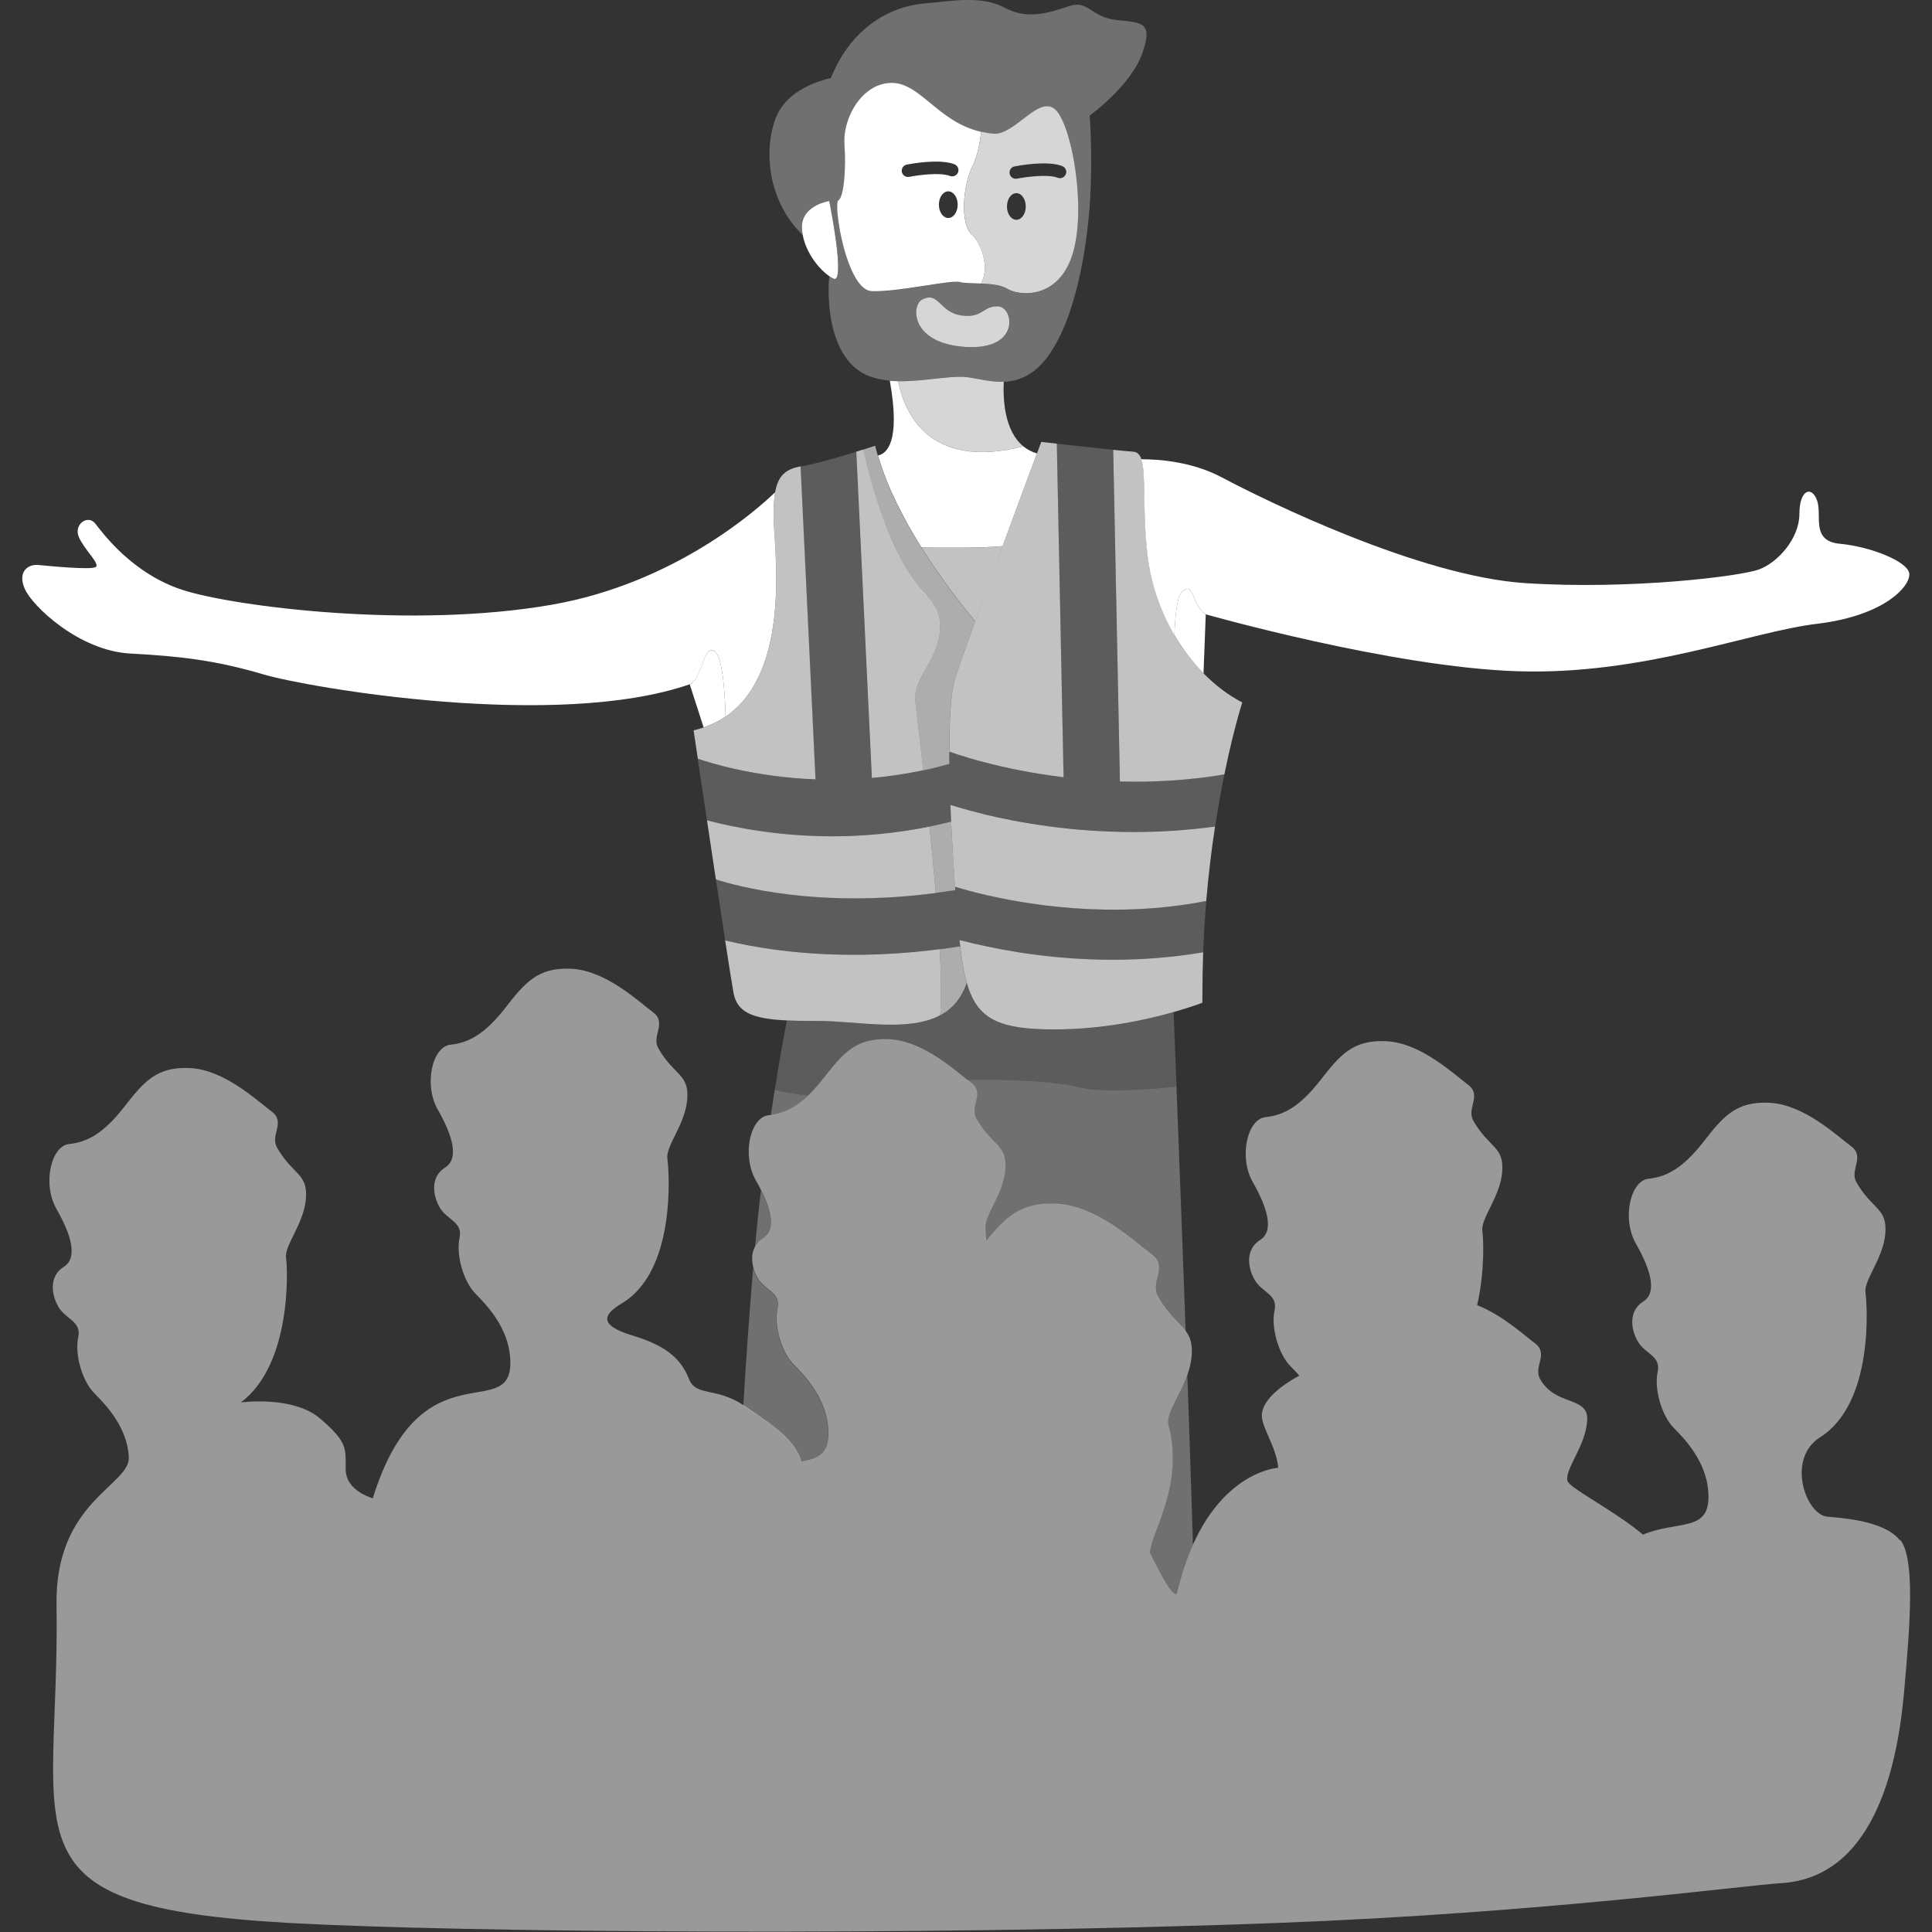 <svg viewBox="0 0 300 300" xmlns="http://www.w3.org/2000/svg"><rect x="0" y="0" width="300" height="300" fill="#333333" stroke="none"/><g fill="#fff"><path d="m 145.31 138.65 c -.29 -3.43 -.63 -6.94 -.98 -10.3 -5.34 1.08 -10.42 1.51 -15.04 1.51 -8.31 0 -15.14 -1.33 -19.51 -2.48 .44 2.95 .91 6.09 1.38 9.17 3.35 1.08 15.89 4.51 34.15 2.11 z" opacity=".7"/><path d="m 147.7 127.58 c -1.13 .28 -2.26 .54 -3.37 .77 .35 3.36 .69 6.87 .98 10.3 1 -.13 2.01 -.28 3.03 -.44 -.01 -.18 -.03 -.35 -.04 -.52 -.24 -3.31 -.45 -6.74 -.6 -10.1 z" opacity=".6"/><path d="m 144.32 128.35 c 1.11 -.23 2.24 -.48 3.37 -.77 -.04 -.87 -.08 -1.74 -.11 -2.6 -.09 -2.2 -.14 -4.34 -.17 -6.37 -1.36 .38 -2.72 .72 -4.05 1 -2.75 .59 -5.43 .97 -8 1.2 l -2.42 -50.66 c -2.62 .81 -6.35 1.91 -8.51 2.25 -.05 .01 -.09 .02 -.14 .03 l 2.32 48.59 c -9.47 -.37 -16.36 -2.55 -18.27 -3.21 .37 2.51 .87 5.88 1.43 9.57 4.37 1.15 11.2 2.48 19.51 2.48 4.62 0 9.69 -.43 15.04 -1.51 z" opacity=".2"/><path d="m 152.94 118.4 c -3.41 -.89 -5.39 -1.64 -5.46 -1.66 l -.08 .2 c 0 .55 .01 1.11 .01 1.67 .02 2.03 .08 4.17 .17 6.37 1.22 .38 2.8 .84 4.68 1.3 .14 .03 .28 .07 .42 .1 5.6 1.36 13.75 2.79 23.38 2.79 3.99 0 8.22 -.25 12.63 -.85 .46 -3 .95 -5.7 1.43 -8.08 -5.73 .95 -11.21 1.23 -16.22 1.1 l -1.04 -51.5 c -2.73 -.28 -6.39 -.68 -8.77 -.94 l 1.05 51.8 c -4.99 -.6 -9.16 -1.51 -12.2 -2.3 z" opacity=".2"/><path d="m 151.37 146.56 c -.02 -.01 -.05 -.01 -.07 -.02 v .03 c .02 0 .05 -.01 .07 -.01 z"/><path d="m 145.92 147.39 c 1.04 -.13 2.1 -.29 3.17 -.46 -.04 -.32 -.08 -.63 -.11 -.97 -.1 -.95 -.19 -1.96 -.28 -3.04 -.13 -1.52 -.25 -3.11 -.36 -4.72 -1.03 .17 -2.04 .31 -3.03 .44 -18.25 2.4 -30.8 -1.02 -34.15 -2.11 .51 3.38 1.01 6.67 1.44 9.49 4.4 1.06 11.24 2.23 20.05 2.23 4.03 0 8.47 -.25 13.27 -.87 z" opacity=".2"/><path d="m 152.68 126.39 c -.14 -.03 -.29 -.07 -.42 -.1 -1.88 -.47 -3.46 -.92 -4.68 -1.3 .03 .86 .07 1.73 .11 2.6 .16 3.36 .37 6.8 .6 10.1 .33 .1 .71 .21 1.13 .33 .58 .17 1.25 .35 2 .54 .2 .05 .4 .1 .6 .15 7.11 1.74 20.65 4.05 35.28 1.19 .36 -4.2 .84 -8.07 1.37 -11.56 -4.4 .6 -8.64 .85 -12.63 .85 -9.62 0 -17.78 -1.43 -23.38 -2.79 z" opacity=".7"/><path d="m 152.03 138.7 c -.21 -.05 -.41 -.1 -.6 -.15 -.75 -.19 -1.42 -.37 -2 -.54 -.43 -.12 -.81 -.23 -1.13 -.33 .01 .18 .03 .35 .04 .52 .12 1.61 .24 3.2 .36 4.72 .09 1.08 .18 2.09 .28 3.04 .7 .19 1.48 .38 2.31 .57 .02 .01 .05 .01 .07 .02 5.14 1.2 12.67 2.48 21.42 2.48 4.42 0 9.15 -.33 14.04 -1.16 .11 -2.77 .28 -5.44 .5 -7.99 -14.63 2.86 -28.18 .56 -35.28 -1.19 z" opacity=".2"/><path d="m 155.68 84.81 c 2.21 -6.01 4.31 -11.65 5.34 -14.4 -.83 -.24 -1.52 -.62 -2.11 -1.1 -15.05 3.84 -18.61 -5.76 -19.45 -10.12 -.43 -.01 -.86 -.03 -1.29 -.07 1.72 9.64 -.54 11.36 -1.84 11.6 1.43 4.93 4.02 9.92 6.76 14.29 2.35 .04 9.43 .12 12.6 -.21 z"/><path d="m 150.87 36.38 c 1.51 1.43 2.87 5.12 1.46 7.65 1.52 .06 3.13 .21 4.09 .81 1.79 1.13 7.81 1.69 10.06 -5.17 2.26 -6.87 .09 -19.65 -2.44 -22.48 -2.54 -2.82 -6.4 3.84 -9.78 3.57 -.67 -.05 -1.29 -.17 -1.89 -.3 -.22 1.82 -.61 3.81 -1.3 5.19 -1.6 3.2 -1.98 9.03 -.19 10.72 z m 6.67 -10.54 c .51 -.1 5.05 -.97 7.41 -.05 .5 .2 .75 .76 .55 1.26 s -.76 .75 -1.26 .55 c -1.55 -.61 -5.09 -.1 -6.32 .14 -.06 .01 -.13 .02 -.19 .02 -.45 0 -.86 -.32 -.95 -.78 -.11 -.53 .24 -1.04 .76 -1.14 z m .28 4.15 c .81 0 1.46 .93 1.46 2.07 s -.65 2.07 -1.46 2.07 -1.46 -.93 -1.46 -2.07 .65 -2.07 1.46 -2.07 z" opacity=".8"/><path d="m 149.08 43.81 c .7 .17 1.94 .17 3.25 .22 1.41 -2.54 .05 -6.23 -1.46 -7.65 -1.79 -1.69 -1.41 -7.52 .19 -10.72 .69 -1.38 1.08 -3.37 1.3 -5.19 -6.83 -1.54 -9.52 -7.86 -14.19 -7.6 -2.52 .14 -4.51 1.89 -5.73 4.07 -.96 1.73 -1.44 3.72 -1.32 5.42 .28 3.86 -.09 8.28 -.94 8.75 -.52 .29 .07 5.56 1.54 9.57 .9 2.47 2.13 4.46 3.63 4.53 3.95 .19 12.23 -1.79 13.73 -1.41 z m -7.9 -16.35 c -.06 .01 -.13 .02 -.19 .02 -.45 0 -.86 -.32 -.95 -.78 -.11 -.53 .24 -1.04 .76 -1.14 .51 -.1 5.05 -.97 7.41 -.05 .5 .2 .75 .76 .55 1.26 s -.76 .75 -1.26 .55 c -1.55 -.61 -5.09 -.1 -6.32 .14 z m 6.07 6.39 c -.81 0 -1.46 -.93 -1.46 -2.07 s .65 -2.07 1.46 -2.07 1.46 .93 1.46 2.07 -.65 2.07 -1.46 2.07 z"/><path d="m 130.1 40.13 c -.26 -3.58 -1.34 -8.92 -1.34 -8.92 s -.14 .02 -.38 .08 c -1.05 .25 -3.93 1.21 -3.86 4.06 .01 .39 .06 .77 .13 1.16 .51 2.7 2.45 5.22 4.11 6.36 .22 .15 .44 .29 .65 .39 .71 .34 .82 -1.12 .68 -3.12 z"/><path d="m 139.46 59.19 c .84 4.36 4.4 13.95 19.45 10.12 -2.89 -2.35 -3.18 -7.1 -3.05 -10.03 -1.97 .07 -3.87 -.45 -5.56 -.7 -2.48 -.37 -6.81 .68 -10.84 .61 z" opacity=".8"/><path d="m 150.3 58.58 c 1.69 .25 3.6 .77 5.56 .7 2.4 -.09 4.9 -1.05 7.23 -4.46 .1 -.14 .18 -.29 .27 -.44 4.02 -6.28 5.57 -17.11 5.93 -23.73 .38 -6.77 -.09 -12.7 -.09 -12.7 s 6.4 -4.61 8.18 -9.69 c 1.79 -5.08 -.28 -4.7 -4.14 -5.17 s -4.23 -3.1 -7.15 -2.16 -6.4 2.26 -10.06 .28 c -3.67 -1.98 -8.28 -1.03 -12.6 -.66 -2.38 .21 -5.83 1.13 -8.99 3.8 -2.06 1.74 -3.99 4.24 -5.42 7.76 -2.05 .48 -5.8 1.73 -7.79 4.71 -2.38 3.57 -3.22 13.25 3.42 19.68 -.07 -.38 -.12 -.77 -.13 -1.16 -.08 -2.85 2.81 -3.81 3.86 -4.06 .23 -.06 .38 -.08 .38 -.08 s 1.08 5.34 1.34 8.92 c .14 2 .03 3.46 -.68 3.12 -.21 -.1 -.43 -.23 -.65 -.39 0 .03 -.01 .07 -.01 .1 -.12 1.31 -.14 2.98 .03 4.75 .37 3.83 1.67 8.11 4.95 10.11 1.29 .78 2.81 1.15 4.42 1.29 .43 .04 .86 .06 1.29 .07 4.03 .07 8.36 -.98 10.84 -.61 z m 5.89 -6.74 c -.82 1.23 -2.64 2.2 -5.99 2.04 -.1 -.01 -.18 0 -.27 0 -.06 0 -.11 -.01 -.16 -.02 -2.7 -.2 -4.51 -.93 -5.67 -1.86 -2.49 -1.99 -2.02 -4.88 -.94 -5.46 2.63 -1.41 2.73 1.98 6.11 2.44 s 3.29 -1.51 5.74 -1.41 c 1.45 .06 2.41 2.44 1.19 4.27 z m -20.84 -6.62 c -1.5 -.07 -2.73 -2.06 -3.63 -4.53 -1.47 -4.01 -2.06 -9.28 -1.54 -9.57 .85 -.47 1.22 -4.89 .94 -8.75 -.12 -1.7 .36 -3.7 1.32 -5.42 1.22 -2.19 3.21 -3.93 5.73 -4.07 4.67 -.26 7.36 6.06 14.19 7.6 .6 .14 1.22 .25 1.89 .3 3.38 .27 7.24 -6.4 9.78 -3.57 2.54 2.82 4.7 15.61 2.44 22.48 s -8.28 6.3 -10.06 5.17 c -.96 -.61 -2.57 -.75 -4.09 -.81 -1.31 -.05 -2.55 -.05 -3.25 -.22 -1.51 -.38 -9.78 1.6 -13.73 1.41 z" opacity=".3"/><path d="m 155 47.57 c -2.44 -.09 -2.35 1.88 -5.74 1.41 s -3.48 -3.86 -6.11 -2.44 c -1.08 .58 -1.55 3.47 .94 5.46 1.16 .93 2.97 1.66 5.67 1.86 .06 0 .11 .01 .16 .02 .1 .01 .18 0 .27 0 3.35 .16 5.17 -.81 5.99 -2.04 1.22 -1.83 .26 -4.21 -1.19 -4.27 z" opacity=".8"/><path d="m 167.26 168.76 c -2.78 -.76 -9.98 -1.22 -17.11 -1.07 .21 .17 .41 .33 .59 .46 2.25 1.68 -.28 3.65 .84 5.61 2.44 4.26 4.77 3.93 4.49 7.86 s -3.37 7.3 -3.09 9.26 c .05 .31 .1 .95 .12 1.83 3.01 -3.74 5.43 -6.05 10.97 -5.76 6.22 .33 12.11 5.89 14.73 7.86 s -.33 4.26 .98 6.55 c 1.69 2.96 3.34 4.02 4.33 5.37 -.5 -13.86 -1.05 -28.09 -1.43 -38.01 -3.55 .39 -11.59 1.1 -15.43 .04 z" opacity=".3"/><path d="m 181.43 221.33 c 2.43 9.4 -2.68 16.54 -2.9 19.79 0 0 3.78 7.99 4.21 6.18 .69 -2.91 1.55 -5.37 2.5 -7.47 -.2 -6.89 -.52 -16.29 -.87 -26.32 -1.17 3.3 -3.38 6.09 -2.93 7.83 z" opacity=".3"/><path d="m 118.47 192.29 c 1.95 -1.22 1.36 -4.14 -.31 -7.46 -.06 .5 -.12 .98 -.18 1.49 -.25 2.17 -.5 4.61 -.73 7.23 .27 -.48 .67 -.91 1.22 -1.25 z" opacity=".3"/><path d="m 120.29 169.26 c -.19 1.22 -.39 2.51 -.59 3.88 1.94 -.27 3.77 -1.11 5.76 -3.02 -2.07 -.21 -3.9 -.56 -5.17 -.86 z" opacity=".3"/><path d="m 124.36 226.81 c .02 .06 .02 .14 .03 .21 2.73 -.52 4.49 -1.25 4.18 -5.26 -.35 -4.49 -3.37 -7.86 -5.33 -9.82 -1.97 -1.97 -3.09 -6.18 -2.53 -8.7 .56 -2.53 -1.97 -2.81 -3.09 -4.77 -.29 -.5 -.52 -1.06 -.67 -1.64 -.56 6.62 -1.08 14.12 -1.53 21.42 .08 .05 .15 .09 .23 .15 4.49 3.09 7.58 5.05 8.7 8.42 z" opacity=".3"/><path d="m 127.73 167.59 c 3.09 -3.93 5.05 -6.46 10.38 -6.18 4.91 .26 9.58 4.32 12.04 6.28 7.13 -.15 14.33 .31 17.11 1.07 3.85 1.06 11.89 .35 15.43 -.04 -.21 -5.35 -.37 -9.46 -.45 -11.56 -4.22 1.2 -11.01 2.7 -18.49 2.7 -8.69 0 -12.03 -1.58 -13.64 -7.24 -.85 2.48 -2.29 4.06 -4.12 5.04 -4.98 2.66 -12.79 .89 -18.91 .89 -1.85 0 -3.46 -.02 -4.89 -.09 -.45 2.27 -1.12 5.91 -1.89 10.81 1.28 .3 3.1 .65 5.17 .86 .73 -.7 1.48 -1.53 2.27 -2.54 z" opacity=".2"/><path d="m 145.99 157.65 c .13 -1.51 .15 -3.41 .11 -5.58 -.01 -.56 -.03 -1.14 -.05 -1.74 -.03 -.94 -.08 -1.92 -.13 -2.94 -4.8 .61 -9.25 .87 -13.27 .87 -8.81 0 -15.65 -1.17 -20.05 -2.23 .63 4.08 1.12 7.19 1.31 8.19 .44 2.32 2 3.4 4.91 3.9 .97 .17 2.08 .27 3.36 .33 1.43 .07 3.05 .09 4.89 .09 6.13 0 13.93 1.77 18.91 -.89 z" opacity=".7"/><path d="m 149.59 150.33 c -.19 -1.03 -.35 -2.15 -.5 -3.39 -1.07 .17 -2.13 .32 -3.17 .46 .05 1.01 .1 1.99 .13 2.94 .02 .6 .04 1.18 .05 1.74 .04 2.17 .01 4.07 -.11 5.58 1.83 -.98 3.27 -2.56 4.12 -5.04 -.1 -.36 -.19 -.73 -.28 -1.12 -.08 -.37 -.16 -.76 -.24 -1.16 z" opacity=".6"/><path d="m 151.37 146.56 c -.02 .01 -.05 .01 -.07 .01 0 -.01 0 -.02 0 -.03 -.83 -.2 -1.61 -.39 -2.31 -.57 .04 .34 .07 .64 .11 .97 .14 1.24 .31 2.36 .5 3.39 .07 .4 .15 .79 .24 1.16 .09 .39 .18 .77 .28 1.12 1.61 5.66 4.95 7.24 13.64 7.24 7.49 0 14.27 -1.5 18.49 -2.7 2.78 -.79 4.45 -1.44 4.45 -1.44 0 -.4 .01 -.79 .01 -1.19 0 -2.27 .04 -4.5 .12 -6.65 -4.89 .83 -9.62 1.16 -14.04 1.16 -8.76 0 -16.28 -1.28 -21.42 -2.48 z" opacity=".7"/><path d="m 143.37 119.61 c -.66 -5.75 -1.19 -10.03 -1.25 -10.91 -.12 -1.97 1.04 -3.7 2.13 -5.71 .57 -1.06 1.12 -2.21 1.45 -3.51 .94 -3.76 -.56 -5.64 -1.88 -7.15 -.65 -.6 -1.26 -1.3 -1.85 -2.09 -4.29 -5.72 -6.92 -15.77 -7.97 -20.43 -.32 .1 -.67 .21 -1.04 .33 l 2.42 50.66 c 2.57 -.23 5.25 -.61 8 -1.2 z" opacity=".7"/><path d="m 143.09 85.02 c 3.1 4.95 6.38 9.1 8.34 11.45 1.29 -3.56 2.8 -7.69 4.26 -11.66 -3.17 .32 -10.25 .25 -12.6 .21 z" opacity=".7"/><path d="m 143.81 92.34 c 1.32 1.51 2.82 3.39 1.88 7.15 -.33 1.3 -.88 2.44 -1.45 3.51 -1.08 2.01 -2.25 3.74 -2.13 5.71 .06 .89 .59 5.16 1.25 10.91 1.33 -.28 2.69 -.62 4.05 -1 -.01 -.57 -.01 -1.13 -.01 -1.67 -.01 -5.19 .25 -9.44 .92 -11.62 .26 -.84 .77 -2.31 1.42 -4.17 .3 -.86 .64 -1.8 1 -2.82 .22 -.6 .44 -1.22 .67 -1.86 -1.96 -2.35 -5.24 -6.5 -8.34 -11.45 -2.74 -4.37 -5.33 -9.36 -6.76 -14.29 -.15 -.51 -.3 -1.01 -.42 -1.52 0 0 -.76 .25 -1.92 .62 1.05 4.66 3.69 14.71 7.97 20.43 .59 .78 1.2 1.49 1.85 2.09 z" opacity=".6"/><path d="m 151.42 96.46 c -.23 .64 -.45 1.26 -.67 1.86 -.36 1.01 -.7 1.96 -1 2.82 -.66 1.86 -1.16 3.33 -1.42 4.17 -.68 2.18 -.93 6.43 -.92 11.62 l .08 -.2 c .06 .03 2.05 .78 5.46 1.66 3.04 .8 7.22 1.7 12.2 2.3 l -1.05 -51.8 c -1.44 -.16 -2.41 -.27 -2.41 -.27 s -.24 .65 -.66 1.76 c -1.03 2.76 -3.13 8.4 -5.34 14.4 -1.46 3.97 -2.98 8.1 -4.26 11.66 z" opacity=".7"/><path d="m 182.37 98.6 c .12 -3.18 .42 -5.85 1.07 -6.58 1.89 -2.11 1.68 2.11 3.79 3.37 0 0 28.84 8.21 48.41 8.84 19.58 .63 35.99 -6.1 46.52 -7.37 10.53 -1.26 14.52 -5.89 14.31 -7.79 s -6.1 -4.21 -10.74 -4.63 c -4.63 -.42 -2.74 -4.42 -3.58 -6.74 s -2.74 -1.68 -2.74 2.11 -3.37 7.58 -6.32 8.63 -19.79 3.16 -36.21 2.11 -40.42 -12.84 -47.15 -16.42 c -4.55 -2.42 -9.67 -2.82 -12.52 -2.82 .8 2.27 .13 7.71 .99 15.01 .51 4.32 1.98 8.56 4.14 12.28 z"/><path d="m 183.44 92.02 c -.66 .73 -.96 3.4 -1.07 6.58 1.28 2.2 2.8 4.21 4.51 5.96 l .35 -9.17 c -2.11 -1.26 -1.89 -5.47 -3.79 -3.37 z"/><path d="m 190.12 120.25 c .43 -2.12 .85 -3.96 1.23 -5.52 .89 -3.63 1.55 -5.66 1.55 -5.66 -2.18 -1.12 -4.21 -2.67 -6.02 -4.52 -1.71 -1.74 -3.23 -3.75 -4.51 -5.96 -2.16 -3.72 -3.63 -7.96 -4.14 -12.28 -.86 -7.31 -.2 -12.75 -.99 -15.01 -.25 -.71 -.64 -1.12 -1.26 -1.16 -.62 -.05 -1.76 -.15 -3.12 -.29 l 1.04 51.5 c 5.01 .13 10.49 -.14 16.22 -1.1 z" opacity=".7"/><path d="m 111.03 101.21 c 1.16 .89 1.53 6.16 1.64 10.06 10.51 -7.13 7.45 -26.68 7.45 -31.16 0 -1.46 .07 -2.67 .24 -3.67 -2.92 2.81 -15.71 14.16 -34.73 17.47 -21.75 3.79 -49.12 .28 -57.11 -2.25 -8 -2.53 -12.63 -8.98 -13.75 -10.39 -1.12 -1.4 -3.37 .14 -2.53 2.11 s 3.23 4.07 2.67 4.63 -7.44 -.14 -8.98 -.28 -3.23 .98 -2.11 3.65 8.42 9.68 16.42 10.1 13.47 1.12 20.63 3.23 45.61 8.7 66.24 1.54 c 1.97 -.84 2.11 -6.46 3.93 -5.05 z"/><path d="m 111.03 101.21 c -1.82 -1.4 -1.97 4.21 -3.93 5.05 l 2.16 6.69 c 1.27 -.43 2.4 -1 3.41 -1.69 -.11 -3.9 -.48 -9.16 -1.64 -10.06 z"/><path d="m 124.3 72.43 c -2.44 .42 -3.52 1.59 -3.94 4.01 -.18 1 -.24 2.21 -.24 3.67 0 4.48 3.07 24.03 -7.45 31.16 -1.01 .68 -2.13 1.26 -3.41 1.69 -.5 .17 -1.02 .32 -1.56 .45 0 0 .14 .97 .39 2.61 .08 .53 .17 1.13 .27 1.79 1.9 .66 8.8 2.84 18.27 3.21 l -2.32 -48.59 z" opacity=".7"/><path d="m 295 239.16 c -2.25 -2.81 -7.86 -3.37 -11.23 -3.65 s -6.46 -8.98 -1.12 -12.35 c 8.31 -5.25 7.3 -20.49 7.02 -22.45 s 2.81 -5.33 3.09 -9.26 -2.06 -3.6 -4.49 -7.86 c -1.12 -1.97 1.4 -3.93 -.84 -5.61 -2.25 -1.68 -7.3 -6.46 -12.63 -6.74 s -7.3 2.25 -10.38 6.18 c -3.09 3.93 -5.61 5.33 -8.42 5.61 s -4.21 6.17 -1.97 10.1 c 2.25 3.93 3.37 7.58 1.12 8.98 s -1.97 4.21 -.84 6.17 c 1.12 1.97 3.65 2.25 3.09 4.77 -.56 2.53 .56 6.74 2.53 8.7 s 4.99 5.34 5.33 9.82 c .5 6.51 -4.45 4.39 -10.14 6.72 -4.61 -3.85 -11.59 -7.29 -11.75 -8.4 -.28 -1.97 2.81 -5.33 3.09 -9.26 s -4.86 -2.19 -7.3 -6.46 c -1.12 -1.96 1.4 -3.93 -.84 -5.61 -1.72 -1.29 -5.08 -4.38 -8.95 -5.89 1.22 -5.3 .97 -10.41 .81 -11.52 -.28 -1.97 2.81 -5.33 3.09 -9.26 s -2.06 -3.6 -4.49 -7.86 c -1.12 -1.96 1.4 -3.93 -.84 -5.61 -2.25 -1.68 -7.3 -6.46 -12.63 -6.74 s -7.3 2.25 -10.38 6.18 c -3.09 3.93 -5.61 5.33 -8.42 5.61 s -4.21 6.18 -1.97 10.1 3.37 7.58 1.12 8.98 -1.97 4.21 -.84 6.18 c 1.12 1.97 3.65 2.25 3.09 4.77 -.56 2.53 .56 6.74 2.53 8.7 .41 .41 .86 .88 1.32 1.4 -2.68 1.48 -5.52 3.58 -5.81 5.9 -.24 1.94 2.25 5.05 2.53 8.42 0 0 -8.03 .4 -13.22 11.89 -.95 2.1 -1.8 4.57 -2.5 7.47 -.43 1.82 -4.21 -6.18 -4.21 -6.18 .22 -3.25 5.33 -10.38 2.9 -19.79 -.45 -1.74 1.76 -4.53 2.93 -7.83 .34 -.95 .59 -1.95 .67 -2.98 .13 -1.85 -.24 -2.89 -.91 -3.8 -.99 -1.34 -2.64 -2.4 -4.33 -5.37 -1.31 -2.29 1.64 -4.58 -.98 -6.55 s -8.51 -7.53 -14.73 -7.86 c -5.54 -.29 -7.96 2.02 -10.97 5.76 -.02 -.87 -.08 -1.51 -.12 -1.83 -.28 -1.97 2.81 -5.33 3.09 -9.26 s -2.06 -3.6 -4.49 -7.86 c -1.12 -1.97 1.4 -3.93 -.84 -5.61 -.18 -.13 -.38 -.29 -.59 -.46 -2.46 -1.96 -7.13 -6.02 -12.04 -6.28 -5.33 -.28 -7.3 2.25 -10.38 6.18 -.79 1 -1.54 1.84 -2.27 2.54 -1.99 1.91 -3.82 2.75 -5.76 3.02 -.13 .02 -.26 .05 -.39 .06 -2.81 .28 -4.21 6.17 -1.97 10.1 .29 .51 .56 1.02 .81 1.52 1.67 3.32 2.26 6.24 .31 7.46 -.55 .34 -.95 .78 -1.22 1.25 -.55 .98 -.58 2.16 -.29 3.28 .15 .58 .38 1.14 .67 1.64 1.12 1.97 3.65 2.25 3.09 4.77 s .56 6.74 2.53 8.7 c 1.97 1.97 4.99 5.34 5.33 9.82 .31 4.01 -1.46 4.74 -4.18 5.26 -.01 -.07 -.01 -.14 -.03 -.21 -1.12 -3.37 -4.21 -5.33 -8.7 -8.42 -.08 -.05 -.15 -.1 -.23 -.15 -4.36 -2.87 -7.37 -1.31 -8.47 -4.06 -1.12 -2.81 -3.09 -5.05 -8.7 -6.74 -5.61 -1.68 -4.49 -3.37 -1.68 -5.05 8.42 -5.05 7.3 -20.49 7.02 -22.45 -.28 -1.97 2.81 -5.33 3.09 -9.26 s -2.06 -3.6 -4.49 -7.86 c -1.12 -1.96 1.4 -3.93 -.84 -5.61 -2.25 -1.68 -7.3 -6.46 -12.63 -6.74 s -7.3 2.25 -10.38 6.18 -5.61 5.33 -8.42 5.61 -4.21 6.17 -1.97 10.1 c 2.25 3.93 3.37 7.58 1.12 8.98 s -1.97 4.21 -.84 6.17 c 1.12 1.97 3.65 2.25 3.09 4.77 -.56 2.53 .56 6.74 2.53 8.7 1.97 1.97 4.99 5.34 5.33 9.82 .84 10.95 -13.75 -2.53 -21.33 21.89 0 0 -4.21 -1.12 -4.21 -4.49 s .28 -4.21 -3.93 -7.86 -12.35 -2.53 -12.35 -2.53 c 7.86 -5.89 7.3 -20.49 7.02 -22.45 s 2.81 -5.33 3.09 -9.26 -2.06 -3.6 -4.49 -7.86 c -1.12 -1.97 1.4 -3.93 -.84 -5.61 -2.25 -1.68 -7.3 -6.46 -12.63 -6.74 s -7.3 2.25 -10.38 6.18 c -3.09 3.93 -5.61 5.33 -8.42 5.61 s -4.21 6.18 -1.97 10.1 c 2.25 3.93 3.37 7.58 1.12 8.98 s -1.97 4.21 -.84 6.18 c 1.12 1.96 3.65 2.25 3.09 4.77 -.56 2.53 .56 6.74 2.53 8.7 1.97 1.97 5.05 5.33 5.33 9.82 s -11.48 6.86 -11.23 23.01 c .56 36.49 -9.26 46.87 36.21 49.4 26.14 1.45 97.5 2.11 153.24 0 41.21 -1.56 72.34 -5.82 78.3 -6.18 14.03 -.84 17.96 -17.12 19.09 -29.19 1.12 -12.07 1.68 -21.33 -.56 -24.14 z" opacity=".5"/></g></svg>